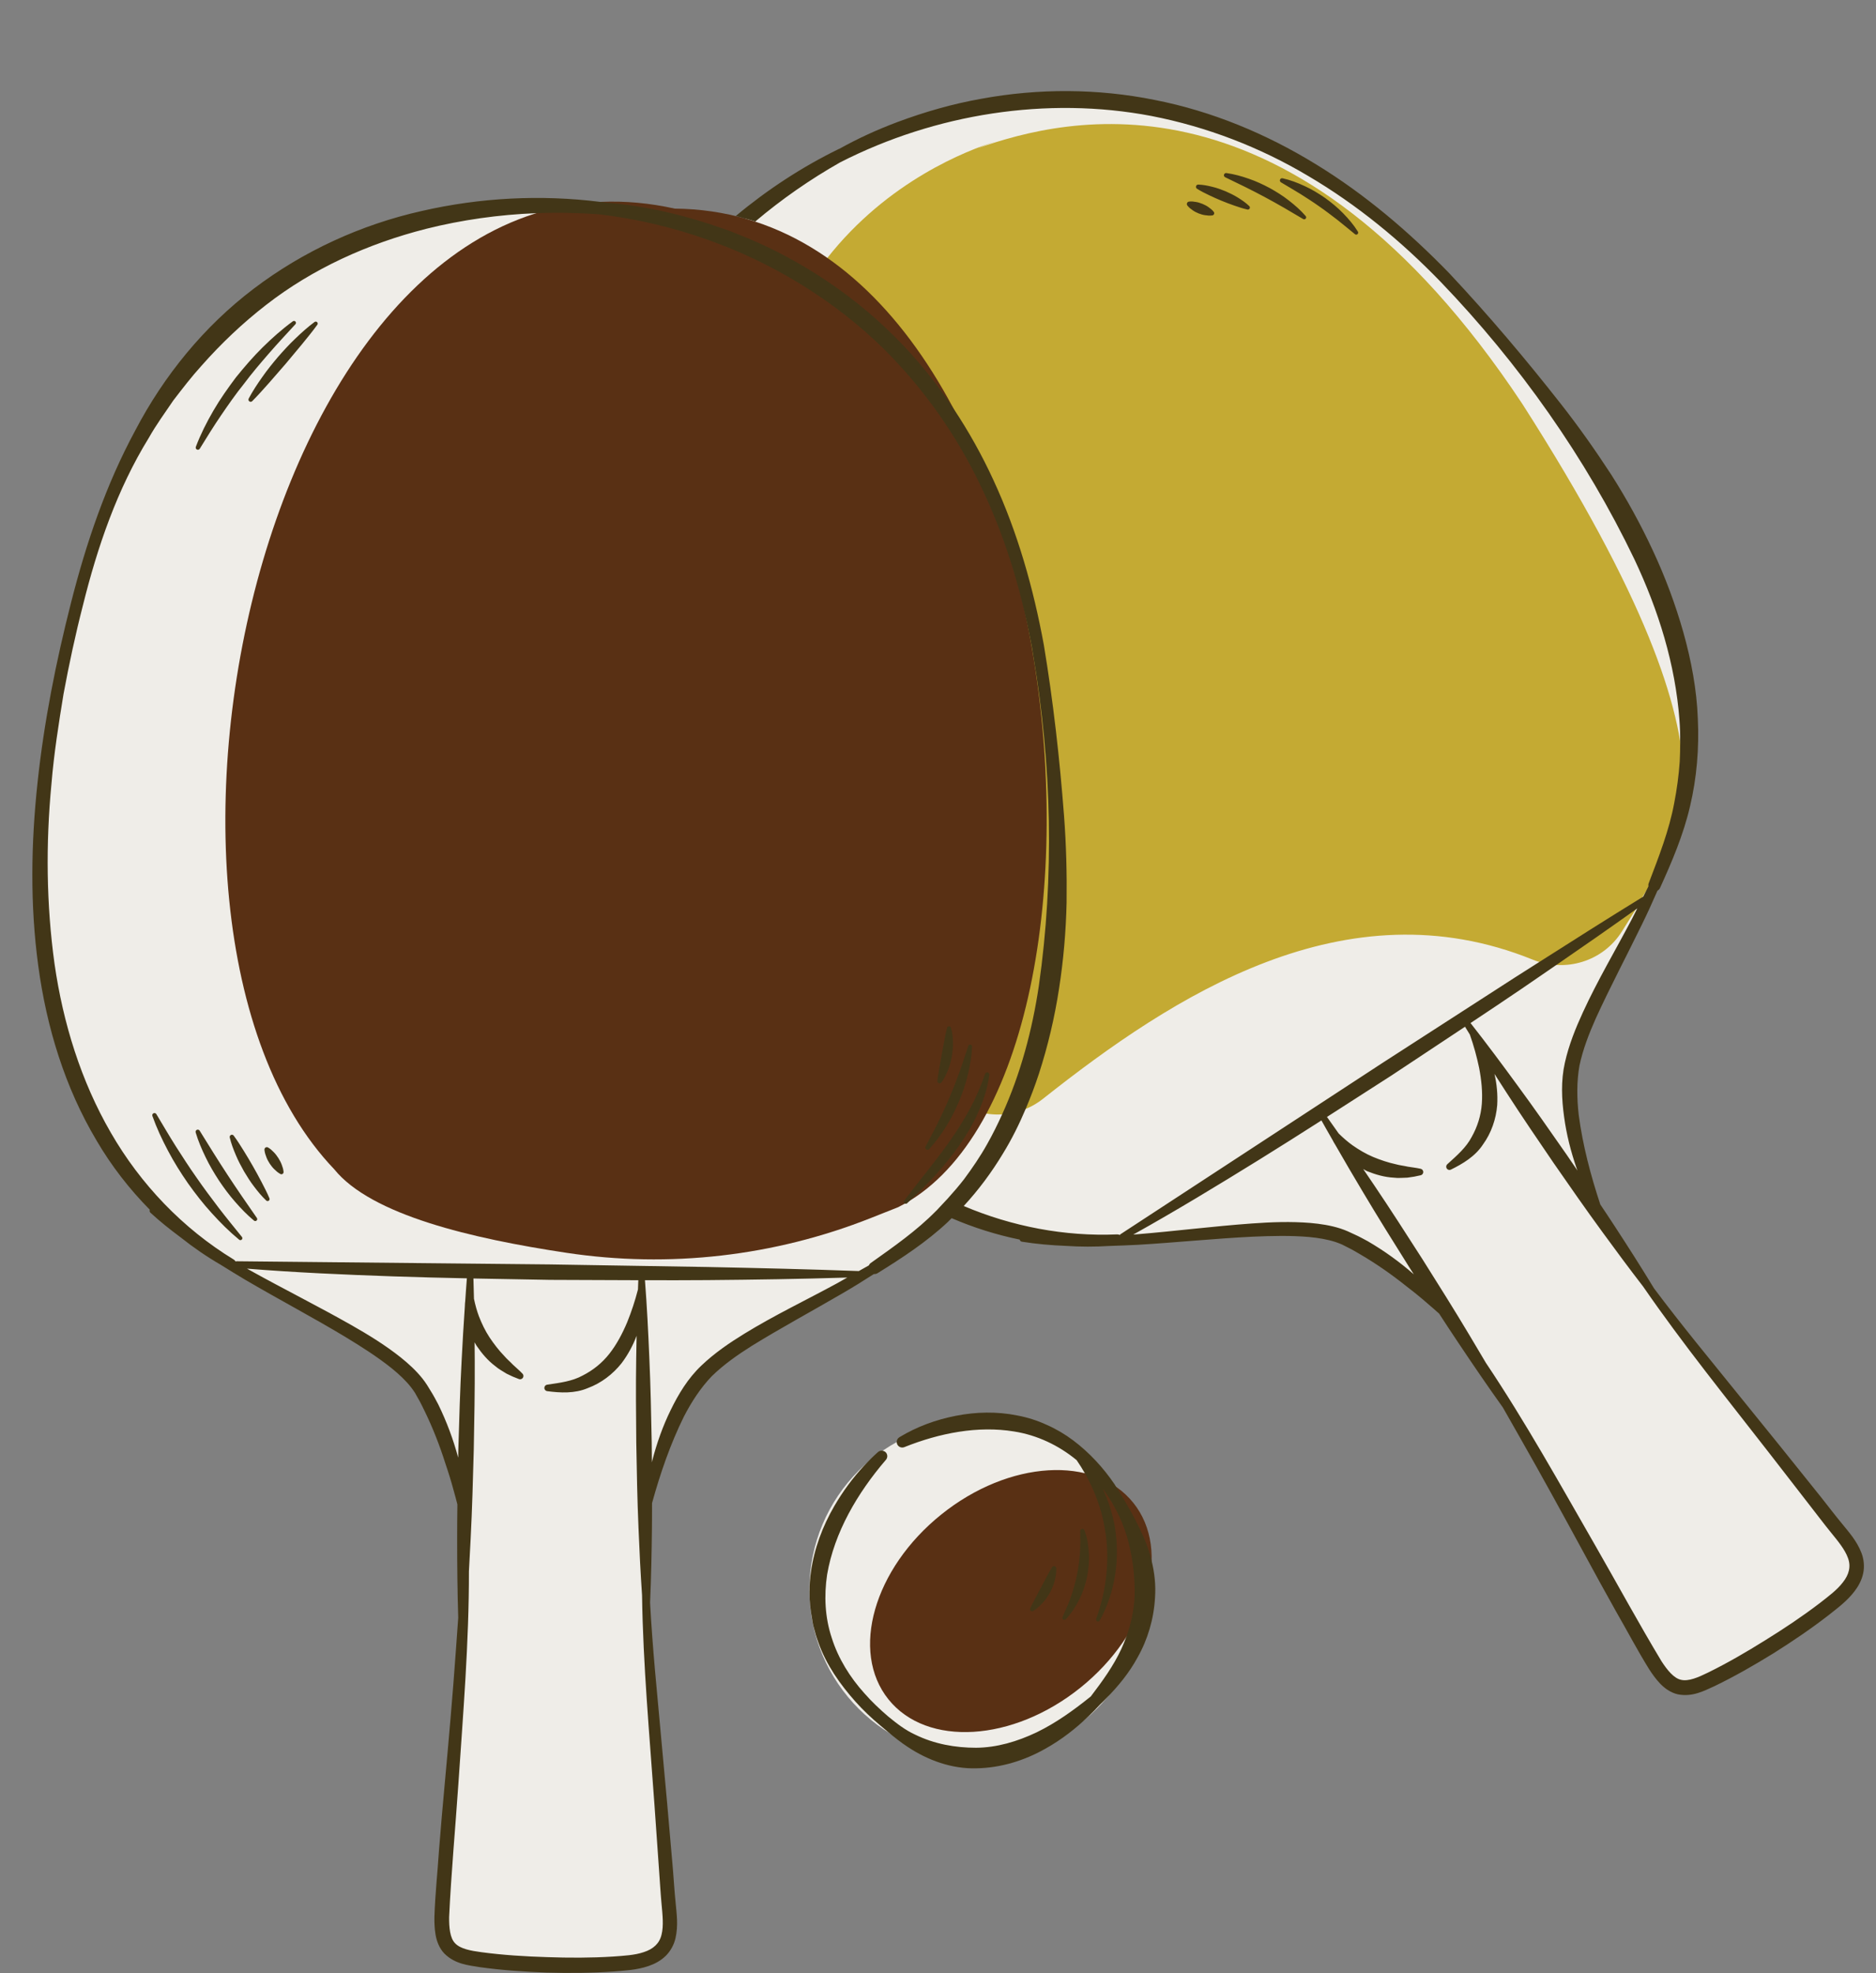<?xml version="1.0" encoding="UTF-8" standalone="no"?><svg xmlns="http://www.w3.org/2000/svg" xmlns:xlink="http://www.w3.org/1999/xlink" fill="#000000" height="524.3" preserveAspectRatio="xMidYMid meet" version="1" viewBox="-8.6 -24.2 498.5 524.3" width="498.5" zoomAndPan="magnify"><rect x="-8.6" y="-24.2" width="498.5" height="524.3" fill="#808080" stroke="none"/><g><g><g id="change1_1"><path d="M295.939,398.184c0,24.706-20.027,44.733-44.733,44.733 c-24.706,0-44.733-20.027-44.733-44.733c0-24.704,20.028-44.733,44.733-44.733 C275.911,353.45,295.939,373.479,295.939,398.184z M477.754,379.76 c-25.818-33.283-43.886-53.919-57.47-75.338l-3.601-5.676 c0,0-10.969-23.844-7.514-40.225c2.35-11.141,10.769-24.89,18.445-40.275 l3.394-7.145c6.886-17.518,32.915-63.789-50.598-156.18 c-71.541-79.146-145.579-48.514-165.338-38.105l0.001-0.001 c-5.622,2.879-18.251,9.972-31.213,22.076c-13.484-5.098-25.12-6.986-31.745-7.679 h0c-18.685-2.176-109.761-7.868-138.628,98.731 c-22.105,81.628-9.157,130.376,12.568,158.4 c0.886,1.143,1.719,2.31,2.471,3.546c2.368,3.893,5.374,7.385,9.015,10.125 c22.509,16.932,57.53,29.554,65.804,42.913 c9.006,14.541,11.459,34.187,11.459,34.187 c1.341,21.276-3.711,71.775-5.143,92.55 c-1.147,16.637-2.784,22.638,7.015,24.433c8.416,1.54,27.831,2.644,41.605,1.219 c13.774-1.424,11.138-10.09,10.552-18.387 c-2.971-42.018-6.526-69.213-5.918-94.57l0.162-6.72 c0,0,4.129-25.92,16.104-37.619c8.144-7.956,22.784-14.709,37.715-23.235 l6.791-4.055c4.673-3.245,12.261-7.729,20.074-15.773 c3.157,1.428,6.289,2.652,9.385,3.686c1.372,0.458,2.713,0.966,4.025,1.576 c4.132,1.92,8.571,3.153,13.121,3.407c28.123,1.571,64.253-7.395,78.555-0.887 c15.568,7.085,28.523,22.056,28.523,22.056 c12.938,16.944,36.798,61.736,47.152,79.804 c8.291,14.469,10.265,20.369,19.409,16.416 c7.853-3.396,24.608-13.267,35.269-22.104 C489.86,392.072,482.852,386.332,477.754,379.76z" fill="#efede8"/></g><g id="change2_1"><path d="M426.909,215.845c-0.295,0.586-0.596,1.163-0.944,1.719l-3.576,5.707 c-5.002,7.981-15.004,11.029-23.734,7.495 c-49.754-20.145-95.402,9.497-130.08,36.962 c-7.32,5.799-17.809,5.605-24.713-0.682 c-19.851-18.076-32.047-47.602-47.854-115.166 C171.127,45.532,241.16,18.086,255.966,13.362 c-2.647,0.896-4.609,1.755-4.527,1.731c22.754-7.9,83.429-24.002,144.45,67.971 C461.527,185.558,434.402,200.951,426.909,215.845z" fill="#c4aa33"/></g><g id="change3_1"><path d="M278.493,424.214c-17.963,14.426-40.8,15.817-51.006,3.108 c-10.206-12.71-3.918-34.708,14.046-49.133 c17.963-14.425,40.799-15.817,51.006-3.106 C302.745,387.792,296.456,409.789,278.493,424.214z M222.842,299.412 c-25.672,10.178-53.578,13.375-80.887,9.261 c-25.069-3.778-51.874-9.995-61.747-22.208 C16.361,219.616,63.362,7.395,170.69,31.228 c107.494,0.943,127.344,231.139,59.381,265.318L222.842,299.412z M167.727,31.218 c0.03-0.001,0.059,0.001,0.089,0C167.752,31.217,167.716,31.216,167.727,31.218z" fill="#593014"/></g><g id="change4_1"><path d="M486.053,388.454c-1.258-3.292-3.393-5.591-5.23-7.874 c-1.835-2.214-3.639-4.597-5.469-6.905l-11.088-13.821l-22.269-27.512 c-3.766-4.696-7.486-9.427-11.092-14.241 c-3.457-5.701-7.049-11.312-10.69-16.888c-1.173-1.811-2.381-3.598-3.577-5.393 c-2.586-7.806-4.68-15.787-5.733-23.774c-0.505-4.43-0.557-8.891,0.194-13.099 c0.9-4.272,2.528-8.499,4.375-12.638c3.774-8.263,8.101-16.416,12.151-24.727 c1.477-2.998,2.867-6.049,4.202-9.126c0.277-0.163,0.523-0.385,0.666-0.7 l0.028-0.061c3.1-6.815,6.198-14.058,7.957-21.646 c1.802-7.587,2.442-15.448,2.077-23.235c-0.286-7.802-1.746-15.501-3.835-22.963 c-2.111-7.459-4.826-14.728-8.089-21.714 c-3.244-6.994-6.965-13.749-11.087-20.225 c-4.186-6.433-8.606-12.695-13.322-18.711 c-9.441-12.036-19.253-23.652-29.719-34.804 c-10.649-10.962-22.395-21-35.535-29.012 c-13.09-8.033-27.567-14.063-42.748-17.035 c-15.156-3.057-30.905-3.109-46.083-0.303 c-7.603,1.344-15.043,3.488-22.258,6.177c-5.319,1.999-10.463,4.332-15.433,7.11 c-0.038,0.016-0.079,0.012-0.117,0.031c-9.812,4.791-19.006,10.807-27.405,17.819 c0.871,0.211,1.724,0.465,2.582,0.709c0.867,0.247,1.741,0.478,2.593,0.757 c7.004-5.927,14.586-11.196,22.581-15.73 c25.258-12.873,54.863-17.601,82.705-12.3 c14.635,2.851,28.786,8.274,41.666,15.953 c12.929,7.607,24.657,17.25,35.125,28.073 c20.923,21.77,38.622,46.855,51.535,73.778 c6.371,13.491,10.884,27.916,11.956,42.67c0.157,1.957,0.209,3.916,0.206,5.875 c-0.003,1.731-0.048,3.46-0.129,5.19c-0.256,3.682-0.753,7.343-1.457,10.971 c-1.356,7.312-4.061,14.194-6.798,21.374c-0.1,0.264-0.103,0.537-0.065,0.803 c-0.232,0.467-0.475,0.931-0.709,1.397c-0.222,0.442-0.448,0.883-0.671,1.325 c-0.072,0.044-0.143,0.089-0.215,0.134c-9.16,5.643-18.246,11.395-27.315,17.175 c-2.177,1.388-4.359,2.766-6.535,4.156l-35.068,22.62l-69.832,45.658 c-0.059,0.039-0.07,0.114-0.117,0.163c-0.211-0.1-0.438-0.168-0.688-0.158 c-13.998,0.593-27.975-2.107-40.788-7.542c3.934-4.259,7.414-8.944,10.405-13.908 c2.359-3.825,4.343-7.85,6.089-11.972c1.288-3.04,2.46-6.126,3.482-9.251 c2.39-7.375,4.171-14.927,5.341-22.548c1.189-7.618,1.849-15.302,2.02-22.976 c0.095-7.675-0.101-15.337-0.678-22.959c-1.162-15.253-2.865-30.362-5.369-45.451 c-2.763-15.03-6.951-29.902-13.424-43.865 c-2.99-6.497-6.492-12.786-10.465-18.769 c-4.56-6.863-9.748-13.319-15.61-19.147 c-6.372-6.407-13.498-12.048-21.137-16.869 c-5.432-3.427-11.116-6.453-17.008-8.989c-1.03-0.453-2.08-0.856-3.122-1.278 c-0.8-0.323-1.593-0.666-2.4-0.972c-0.808-0.304-1.628-0.573-2.442-0.861 c-4.583-1.623-9.249-3.002-13.973-4.12c-5.533-1.294-11.107-2.212-16.784-2.664 c-0.04-0.008-0.071-0.033-0.112-0.039c-0.446-0.06-0.896-0.095-1.343-0.151 c-15.797-1.982-31.929-1.161-47.525,2.419 c-16.045,3.605-31.427,10.631-44.606,20.638 c-13.206,9.995-23.881,23.135-31.47,37.64 c-7.808,14.422-13.065,29.989-17.057,45.698 c-4.007,15.703-7.189,31.655-8.916,47.829 c-1.743,16.152-2.022,32.58,0.193,48.809 c2.19,16.193,7.053,32.257,15.533,46.44 c3.899,6.659,8.67,12.806,14.091,18.298c-0.081,0.275-0.063,0.57,0.161,0.779 c2.558,2.369,5.283,4.521,8.066,6.593c3.37,2.679,6.921,5.111,10.637,7.271 c2.134,1.338,4.284,2.644,6.436,3.936c8.84,5.186,17.895,9.955,26.588,15.173 c4.325,2.628,8.603,5.334,12.453,8.427c1.904,1.556,3.698,3.225,5.131,5.063 c0.376,0.45,0.654,0.939,0.991,1.404l0.903,1.608 c0.624,1.062,1.148,2.188,1.693,3.297c2.166,4.454,3.989,9.123,5.501,13.909 c0.81,2.377,1.561,4.785,2.208,7.224c0.356,1.194,0.651,2.407,0.971,3.614 c-0.036,3.034-0.072,6.069-0.062,9.104c0,7.006,0.061,14.014,0.285,21.025 c-0.2,2.922-0.417,5.843-0.632,8.761c-0.83,11.755-1.873,23.501-2.945,35.252 c-0.548,5.876-1.062,11.754-1.524,17.649 c-0.389,5.947-1.023,11.658-1.226,17.785c-0.022,1.537,0.021,3.12,0.309,4.786 c0.292,1.644,0.948,3.515,2.318,4.964c2.879,2.869,6.47,3.12,9.305,3.61 c5.975,0.839,11.903,1.235,17.859,1.456c5.954,0.167,11.914,0.134,17.896-0.288 c2.945-0.252,6.038-0.361,9.228-1.457c1.57-0.537,3.17-1.361,4.509-2.652 c1.333-1.293,2.254-3.04,2.638-4.74c0.783-3.436,0.286-6.533,0.028-9.453 c-0.295-2.861-0.471-5.844-0.71-8.781l-1.539-17.652l-3.227-35.247 c-0.522-5.998-0.986-11.998-1.309-18.004c0.294-6.662,0.425-13.32,0.497-19.979 c0.031-2.157,0.019-4.314,0.023-6.471c2.187-7.926,4.881-15.727,8.444-22.951 c2.042-3.965,4.477-7.702,7.44-10.783c3.122-3.052,6.824-5.661,10.659-8.076 c7.729-4.773,15.857-9.147,23.843-13.807c2.894-1.671,5.744-3.436,8.563-5.253 c0.321,0.019,0.648-0.029,0.943-0.211l0.058-0.036 c6.364-3.944,12.964-8.243,18.643-13.576c0.354-0.329,0.675-0.689,1.023-1.024 c5.814,2.504,11.878,4.417,18.077,5.691c0.085,0.274,0.265,0.51,0.568,0.558 c3.885,0.62,7.79,0.958,11.701,1.114c3.851,0.26,7.709,0.263,11.554,0.021 c2.517-0.073,5.03-0.183,7.535-0.305c10.231-0.601,20.409-1.667,30.537-2.158 c5.056-0.219,10.116-0.347,15.035,0.085c2.448,0.236,4.868,0.628,7.08,1.358 c0.563,0.166,1.066,0.418,1.604,0.617l1.644,0.835 c1.108,0.536,2.17,1.181,3.24,1.8c4.276,2.5,8.385,5.369,12.302,8.509 c1.995,1.526,3.956,3.11,5.849,4.779c0.959,0.795,1.878,1.639,2.816,2.467 c1.656,2.542,3.311,5.084,5.007,7.602c3.894,5.826,7.839,11.62,11.922,17.326 c1.457,2.539,2.899,5.088,4.341,7.633c5.842,10.234,11.502,20.58,17.14,30.945 c2.809,5.19,5.649,10.362,8.54,15.521c2.981,5.159,5.627,10.259,8.863,15.468 c0.835,1.289,1.751,2.582,2.916,3.808c1.156,1.205,2.74,2.395,4.686,2.838 c3.989,0.785,7.113-1.002,9.742-2.169c5.433-2.623,10.582-5.588,15.657-8.714 c5.043-3.169,9.98-6.509,14.718-10.183c2.309-1.846,4.821-3.654,6.864-6.338 c1.006-1.32,1.878-2.893,2.274-4.71 C486.883,392.046,486.679,390.081,486.053,388.454z M395.903,238.404 c3.039-2.069,6.062-4.16,9.093-6.241c7.045-4.833,14.056-9.719,21.014-14.681 c0.15-0.107,0.301-0.211,0.45-0.318c-0.524,1.01-1.007,2.035-1.542,3.041 c-4.273,8.125-8.99,16.052-12.893,24.546c-1.95,4.244-3.73,8.642-4.793,13.385 c-1.097,4.843-0.859,9.724-0.21,14.412c0.629,4.709,1.806,9.279,3.338,13.702 c0.065,0.195,0.152,0.379,0.218,0.573c-0.982-1.438-1.959-2.879-2.944-4.316 c-4.297-6.166-8.595-12.33-13.051-18.385 c-4.059-5.557-8.165-11.081-12.424-16.499 C386.751,244.567,391.343,241.51,395.903,238.404z M361.154,261.552 c6.513-4.318,13.033-8.625,19.541-12.949c0.422,0.702,0.859,1.394,1.285,2.093 c1.025,2.898,1.845,5.89,2.458,8.826c0.618,3.215,0.955,6.439,0.719,9.574 c-0.236,3.137-1.18,6.102-2.697,8.798c-1.45,2.787-3.908,4.92-6.394,7.165 l-0.09,0.081c-0.28,0.254-0.372,0.672-0.197,1.027 c0.212,0.431,0.733,0.608,1.163,0.397c3.147-1.548,6.448-3.502,8.532-6.691 c2.202-3.037,3.472-6.755,3.773-10.46c0.164-2.822-0.111-5.605-0.727-8.276 c1.064,1.653,2.118,3.315,3.19,4.963c4.076,6.317,8.31,12.526,12.544,18.733 c4.285,6.174,8.57,12.347,13.014,18.411c3.526,4.848,7.106,9.66,10.771,14.412 c10.535,15.281,22.23,29.71,33.565,44.311l10.837,13.982 c1.821,2.328,3.566,4.662,5.475,7.012c1.846,2.28,3.717,4.505,4.532,6.788 c0.848,2.245,0.29,4.403-1.338,6.463c-1.547,2.039-3.874,3.753-6.179,5.552 c-4.615,3.526-9.492,6.772-14.461,9.848c-4.951,3.094-10.032,6.053-15.215,8.593 c-2.601,1.279-5.175,2.381-7.134,1.923c-1.906-0.379-3.687-2.586-5.213-4.931 c-5.959-9.899-11.677-20.423-17.519-30.61 c-9.415-16.37-18.584-32.927-29.142-48.67 c-1.459-2.469-2.918-4.937-4.395-7.395c-4.045-6.78-8.252-13.458-12.459-20.136 c-4.259-6.644-8.519-13.288-12.941-19.83c-0.931-1.386-1.878-2.765-2.814-4.148 c0.333,0.171,0.638,0.393,0.978,0.548c2.297,0.926,4.701,1.621,7.144,1.748 c1.21,0.163,2.431,0.016,3.628-0.004c1.197-0.138,2.38-0.354,3.536-0.636 c0.314-0.077,0.575-0.325,0.651-0.661c0.108-0.474-0.19-0.947-0.664-1.054 l-0.099-0.023c-1.131-0.256-2.236-0.358-3.323-0.545 c-1.076-0.251-2.162-0.35-3.198-0.645c-2.102-0.457-4.099-1.141-6.029-1.939 c-1.928-0.815-3.729-1.879-5.46-3.092c-1.288-0.919-2.514-2.002-3.678-3.137 c-1.033-1.472-2.062-2.945-3.114-4.402 C349.732,268.905,355.44,265.224,361.154,261.552z M325.927,283.976 c5.566-3.447,11.094-6.954,16.611-10.477c0.962,1.74,1.961,3.456,2.944,5.182 c0.227,0.441,0.462,0.876,0.732,1.287c2.395,4.175,4.823,8.328,7.293,12.456 c4.032,6.788,8.226,13.474,12.421,20.16c0.385,0.604,0.774,1.205,1.159,1.808 c-3.764-3.297-7.854-6.249-12.23-8.798c-1.161-0.621-2.308-1.262-3.518-1.799 c-1.155-0.56-2.422-1.146-3.775-1.583c-2.649-0.848-5.311-1.238-7.941-1.473 c-5.264-0.435-10.443-0.23-15.576,0.138 c-10.264,0.739-20.387,2.037-30.532,2.871c-0.327,0.029-0.655,0.048-0.983,0.077 C303.854,297.515,314.92,290.786,325.927,283.976z M240.287,297.4 c-0.061,0.063-0.13,0.118-0.191,0.18c-5.149,5.235-11.146,9.415-17.337,13.813 c-0.23,0.164-0.384,0.389-0.499,0.63c-0.882,0.505-1.774,0.996-2.66,1.496 c-13.416-0.499-26.833-0.804-40.249-1.083l-41.725-0.68l-83.429-0.844 c-0.07,0-0.121,0.055-0.187,0.071c-0.119-0.2-0.27-0.385-0.484-0.514 c-13.587-8.271-24.801-20.05-32.688-33.739 c-7.927-13.696-12.691-29.118-14.951-44.864 c-2.183-15.777-2.34-31.875-0.81-47.832c0.66-7.99,1.909-15.929,3.207-23.851 c1.467-7.898,3.15-15.762,5.154-23.549c3.863-15.564,9.109-30.873,17.488-44.468 c1.952-3.471,4.303-6.683,6.525-9.962c2.419-3.141,4.818-6.286,7.478-9.21 c5.227-5.918,10.957-11.36,17.186-16.184c12.456-9.693,27.14-16.289,42.473-20.2 c9.543-2.397,19.374-3.777,29.258-4.168c5.591-0.22,11.197-0.107,16.779,0.303 c9.909,1.174,19.702,3.482,29.117,6.854c0.811,0.29,1.614,0.601,2.418,0.907 c0.826,0.314,1.654,0.618,2.474,0.948c7.336,2.958,14.393,6.584,21.063,10.81 c7.384,4.677,14.293,10.085,20.52,16.212 c10.583,10.501,19.335,22.873,25.777,36.416 c6.222,12.886,10.488,26.709,13.203,40.816c0.131,0.681,0.277,1.36,0.401,2.042 c0.113,0.636,0.194,1.278,0.303,1.914c0.013,0.075,0.023,0.151,0.036,0.226 c4.96,29.06,5.634,58.983,1.512,87.836c-1.754,11.766-4.851,23.353-9.725,34.091 c-1.239,2.731-2.564,5.421-4.046,8.029c-1.801,3.228-3.893,6.273-6.084,9.242 c-1.387,1.792-2.867,3.51-4.388,5.19c-0.513,0.566-1.04,1.122-1.568,1.676 C241.183,296.433,240.752,296.931,240.287,297.4z M213.564,316.914 c-8.068,4.381-16.393,8.35-24.359,13.243c-3.979,2.445-7.903,5.112-11.422,8.465 c-3.603,3.416-6.117,7.607-8.183,11.865c-2.093,4.264-3.654,8.72-4.838,13.247 c-0.054,0.198-0.084,0.399-0.137,0.598c-0.018-1.742-0.029-3.483-0.049-5.225 c-0.147-7.514-0.295-15.027-0.635-22.538c-0.287-6.875-0.631-13.749-1.162-20.62 c5.516,0.011,11.033,0.023,16.549-0.025c12.403-0.105,24.805-0.296,37.208-0.681 C215.539,315.791,214.567,316.375,213.564,316.914z M167.186,489.843 c-0.543,2.339-2.205,3.822-4.704,4.629c-2.42,0.836-5.307,0.968-8.222,1.182 c-5.796,0.367-11.655,0.357-17.495,0.152 c-5.836-0.179-11.705-0.542-17.424-1.31c-2.874-0.381-5.626-0.895-7-2.365 c-1.374-1.374-1.629-4.198-1.595-6.995c0.546-11.542,1.64-23.469,2.444-35.186 c1.269-18.843,2.846-37.703,2.815-56.66c0.159-2.862,0.317-5.725,0.455-8.587 c0.405-7.885,0.618-15.775,0.83-23.664c0.151-7.892,0.301-15.782,0.26-23.677 c-0.003-1.639-0.025-3.277-0.034-4.915c0.168,0.301,0.327,0.608,0.508,0.9 c1.395,2.046,3.008,3.96,4.968,5.422c0.915,0.808,2.012,1.365,3.019,2.014 c1.071,0.55,2.176,1.027,3.293,1.436c0.303,0.111,0.658,0.049,0.908-0.188 c0.353-0.334,0.368-0.892,0.033-1.245l-0.07-0.073 c-0.797-0.841-1.66-1.54-2.46-2.3c-0.756-0.807-1.603-1.492-2.3-2.313 c-1.494-1.548-2.774-3.225-3.935-4.963c-1.151-1.748-2.057-3.634-2.822-5.604 c-0.561-1.48-0.978-3.061-1.314-4.653c-0.042-1.796-0.078-3.593-0.143-5.39 c6.792,0.136,13.584,0.247,20.375,0.37c7.814,0.028,15.628,0.071,23.442,0.092 c-0.039,0.817-0.061,1.636-0.094,2.453c-0.758,2.98-1.738,5.922-2.86,8.705 c-1.273,3.017-2.784,5.884-4.723,8.36c-1.939,2.476-4.371,4.417-7.131,5.816 c-2.755,1.512-5.982,1.919-9.297,2.404l-0.12,0.017 c-0.374,0.055-0.682,0.351-0.734,0.745c-0.063,0.475,0.271,0.912,0.747,0.975 c3.477,0.462,7.307,0.672,10.812-0.821c3.518-1.301,6.64-3.686,8.949-6.6 c1.703-2.254,3.022-4.721,3.995-7.285c-0.034,1.966-0.08,3.933-0.105,5.899 c-0.122,7.518-0.051,15.031,0.019,22.546c0.132,7.514,0.264,15.027,0.589,22.538 c0.238,5.992,0.54,11.984,0.946,17.973c0.269,18.556,1.975,37.049,3.285,55.484 l1.24,17.648c0.22,2.946,0.374,5.856,0.656,8.871 C167.458,484.603,167.778,487.491,167.186,489.843z M105.942,345.527 c-0.65-1.107-1.377-2.298-2.259-3.414c-1.732-2.177-3.727-3.98-5.783-5.637 c-4.134-3.287-8.555-5.994-13.026-8.541c-8.944-5.088-18.082-9.634-26.98-14.577 c-0.289-0.158-0.573-0.325-0.861-0.482c12.921,1.043,25.859,1.599,38.795,2.053 c6.543,0.227,13.087,0.383,19.632,0.52c-0.167,1.987-0.291,3.976-0.432,5.963 c-0.054,0.486-0.101,0.972-0.106,1.458c-0.328,4.801-0.617,9.604-0.857,14.408 c-0.42,7.885-0.648,15.774-0.875,23.663c-0.015,0.716-0.026,1.432-0.041,2.148 c-1.297-4.833-3.058-9.558-5.279-14.111 C107.247,347.816,106.65,346.646,105.942,345.527z M297.383,390.388 c0.802,3.229,1.181,6.591,0.929,9.967c-0.315,5.569-1.93,11.077-4.646,15.845 c-2.22,4.101-5.184,7.683-8.33,10.866c-0.558,0.564-1.11,1.141-1.677,1.679 l-0.03,0.028c-0.011,0.011-0.027,0.013-0.038,0.024 c-0.015,0.017-0.02,0.04-0.035,0.056c-0.905,0.987-1.855,1.939-2.823,2.875 c-3.455,3.339-7.303,6.334-11.605,8.73c-5.466,3.096-11.788,5.079-18.299,5.179 c-6.54,0.195-12.924-2.168-18.149-5.632c-1.871-1.215-3.585-2.587-5.252-3.979 c-0.697-0.582-1.407-1.161-2.084-1.746c-2.338-1.967-4.588-4.068-6.636-6.369 c-4.074-4.585-7.751-9.751-9.85-15.712c-0.507-1.356-0.914-2.75-1.262-4.161 c-0.042-0.186-0.103-0.365-0.142-0.553c-0.125-0.544-0.181-1.102-0.282-1.652 c-0.435-2.359-0.693-4.749-0.675-7.15c0.012-1.72,0.12-3.439,0.372-5.138 c0.865-6.264,3.12-12.227,6.228-17.585c2.247-3.868,4.868-7.443,7.896-10.698 c1.181-1.269,2.411-2.5,3.724-3.665c0.351-0.311,0.805-0.402,1.234-0.326 c0.317,0.056,0.621,0.192,0.851,0.451c0.495,0.558,0.49,1.389,0.016,1.939 l-0.071,0.083c-7.52,8.774-13.657,19.232-15.564,30.438 c-0.838,5.6-0.577,11.369,1.229,16.788c1.703,5.44,4.821,10.458,8.714,14.775 c1.918,2.189,4.048,4.208,6.276,6.11c2.282,1.874,4.57,3.65,7.175,4.835 c5.147,2.524,10.717,3.484,16.177,3.488c5.508-0.04,10.964-1.648,16.093-4.093 c5.113-2.472,9.848-5.868,14.411-9.55c3.131-4.108,6.022-8.119,8.08-12.549 c0.504-1.095,0.96-2.205,1.366-3.328c1.241-3.431,2.008-6.982,2.177-10.592 c0.15-4.777-0.383-9.614-1.594-14.445c-1.221-4.824-3.444-9.501-6.361-13.6 c-0.153-0.231-0.334-0.439-0.491-0.668c1.501,3.22,2.574,6.643,3.224,10.146 c0.653,4.252,0.729,8.599,0.042,12.83c-0.684,4.226-2.019,8.342-4.081,12.045 c-0.14,0.252-0.457,0.342-0.709,0.202c-0.226-0.126-0.321-0.395-0.237-0.632 c1.387-3.882,2.336-7.876,2.722-11.914c0.383-4.032,0.317-8.108-0.433-12.07 c-0.617-3.987-1.917-7.849-3.625-11.518c-0.508-1.09-1.075-2.154-1.67-3.203 c-0.674-1.19-1.409-2.347-2.185-3.482c-4.803-3.958-10.531-6.656-16.598-7.61 c-9.648-1.592-19.858,0.435-29.074,4.112l-0.114,0.045 c-0.758,0.303-1.616-0.067-1.918-0.824c-0.066-0.167-0.098-0.338-0.103-0.508 c-0.014-0.524,0.252-1.026,0.711-1.303c4.686-2.83,9.728-4.665,15.048-5.701 c5.296-1.036,10.852-1.174,16.236-0.085c2.694,0.499,5.336,1.33,7.825,2.48 c2.511,1.099,4.878,2.504,7.055,4.132c4.351,3.267,8.031,7.293,11.029,11.701 c0.145,0.222,0.266,0.455,0.409,0.678c2.748,4.259,5.19,8.653,7.316,13.358 C296.151,386.204,296.856,388.269,297.383,390.388z M43.681,95.218 c-0.243-0.148-0.338-0.447-0.241-0.704c1.259-3.324,2.866-6.507,4.653-9.584 c1.787-3.08,3.85-5.99,5.982-8.838c2.24-2.765,4.554-5.474,7.085-7.97 c2.529-2.496,5.188-4.857,8.052-6.953c0.232-0.171,0.559-0.12,0.73,0.112 c0.15,0.204,0.128,0.483-0.038,0.662c-2.382,2.588-4.766,5.138-7.049,7.769 c-2.28,2.632-4.546,5.27-6.62,8.059c-2.181,2.704-4.165,5.557-6.123,8.428 c-1.958,2.875-3.792,5.836-5.63,8.826 C44.315,95.299,43.956,95.386,43.681,95.218z M75.722,61.46 c0.14,0.188,0.134,0.441,0.003,0.621c-1.322,1.823-2.737,3.539-4.14,5.262 l-4.262,5.107l-4.366,5.016c-1.478,1.657-2.948,3.325-4.536,4.919 c-0.229,0.23-0.6,0.23-0.83,0.001c-0.187-0.186-0.222-0.469-0.105-0.69 c1.06-2.001,2.305-3.877,3.604-5.713c1.285-1.848,2.705-3.594,4.155-5.311 c1.481-1.691,2.995-3.356,4.63-4.903c1.622-1.56,3.291-3.07,5.111-4.418 C75.22,61.177,75.549,61.226,75.722,61.46z M246.18,280.324 c-2.002,2.81-4.167,5.482-6.496,7.989c-0.867,0.942-1.76,1.852-2.654,2.763 c-0.535,0.546-1.075,1.086-1.621,1.619c-0.539,0.526-1.091,1.039-1.642,1.553 c-0.201,0.187-0.397,0.381-0.599,0.566c-0.253,0.232-0.491,0.478-0.747,0.707 c-0.168,0.15-0.391,0.135-0.579,0.035c-0.053-0.028-0.117-0.028-0.159-0.076 c-0.168-0.188-0.175-0.465-0.03-0.66c0.315-0.423,0.644-0.831,0.963-1.249 c0.437-0.573,0.875-1.143,1.318-1.708c0.469-0.6,0.93-1.206,1.402-1.8 c0.862-1.086,1.726-2.168,2.576-3.255c2.063-2.667,4.133-5.307,6.029-8.055 c1.906-2.692,3.636-5.486,5.204-8.366c0.019-0.035,0.041-0.068,0.06-0.103 c1.569-2.926,2.875-5.984,3.96-9.164c0.103-0.305,0.434-0.469,0.74-0.365 c0.268,0.091,0.426,0.359,0.391,0.629c-0.45,3.37-1.502,6.65-2.873,9.767 c-0.026,0.059-0.047,0.12-0.073,0.179 C249.954,274.516,248.147,277.492,246.18,280.324z M237.465,281.145 c-0.197-0.184-0.238-0.473-0.119-0.701c1.138-2.18,2.297-4.31,3.361-6.483 c1.047-2.18,2.088-4.354,3.012-6.58c0.049-0.112,0.091-0.228,0.139-0.341 c0.9-2.103,1.704-4.244,2.502-6.4c0.824-2.277,1.551-4.593,2.329-6.929 c0.091-0.275,0.388-0.423,0.663-0.333c0.228,0.075,0.369,0.292,0.36,0.521 c-0.11,2.501-0.538,4.973-1.125,7.408c-0.57,2.441-1.397,4.816-2.348,7.136 c-0.042,0.099-0.093,0.194-0.136,0.292c-0.957,2.201-2.026,4.358-3.31,6.384 c-1.326,2.125-2.791,4.164-4.499,5.995 C238.072,281.352,237.701,281.366,237.465,281.145z M240.729,263.53 c-0.177-0.131-0.262-0.346-0.242-0.549c0.122-1.238,0.35-2.408,0.546-3.579 l0.615-3.482l0.655-3.478c0.23-1.167,0.431-2.345,0.754-3.551 c0.074-0.288,0.369-0.462,0.657-0.387c0.188,0.049,0.329,0.196,0.382,0.369 c0.365,1.231,0.489,2.492,0.524,3.755c0.053,1.265-0.083,2.524-0.279,3.772 c-0.236,1.239-0.534,2.471-1.011,3.645c-0.46,1.175-1.002,2.321-1.761,3.356 C241.373,263.667,240.997,263.726,240.729,263.53z M309.203,29.462 c0.608,0.089,1.173,0.302,1.737,0.514c0.549,0.248,1.097,0.499,1.593,0.867 c0.502,0.35,0.991,0.724,1.397,1.259c0.195,0.258,0.145,0.625-0.113,0.82 c-0.083,0.063-0.178,0.1-0.274,0.114l-0.054,0.008 c-0.688,0.091-1.293,0.023-1.886-0.071c-0.599-0.076-1.145-0.268-1.69-0.462 c-0.531-0.231-1.06-0.463-1.547-0.816c-0.493-0.337-0.979-0.697-1.412-1.233 l-0.037-0.045c-0.226-0.279-0.183-0.688,0.096-0.913 c0.094-0.076,0.207-0.123,0.319-0.139 C307.993,29.272,308.602,29.354,309.203,29.462z M313.516,25.43 c1.214,0.284,2.378,0.72,3.529,1.183c1.135,0.501,2.259,1.031,3.311,1.701 c1.058,0.654,2.089,1.36,3.007,2.244c0.215,0.207,0.221,0.548,0.015,0.763 c-0.135,0.14-0.33,0.191-0.507,0.152c-1.228-0.27-2.372-0.666-3.514-1.059 c-1.149-0.377-2.251-0.84-3.365-1.277c-1.098-0.474-2.207-0.922-3.285-1.464 c-1.085-0.525-2.175-1.05-3.233-1.721c-0.281-0.176-0.366-0.548-0.189-0.829 c0.117-0.186,0.323-0.286,0.528-0.28 C311.086,24.882,312.309,25.128,313.516,25.43z M328.769,25.747 c1.779,0.988,3.512,2.065,5.111,3.324c1.607,1.243,3.138,2.587,4.47,4.129 c0.192,0.218,0.172,0.55-0.046,0.743c-0.173,0.154-0.425,0.168-0.615,0.06 l-5.105-3.002c-1.706-0.96-3.387-1.945-5.113-2.846 c-1.707-0.938-3.455-1.791-5.199-2.679l-5.32-2.586 c-0.292-0.142-0.413-0.493-0.271-0.785c0.114-0.234,0.37-0.357,0.614-0.323 c2.02,0.275,3.982,0.825,5.901,1.494 C325.124,23.929,326.972,24.796,328.769,25.747z M336.973,27.348 c-1.694-1.06-3.438-2.047-5.189-3.101c-0.279-0.167-0.37-0.528-0.203-0.807 c0.133-0.223,0.392-0.325,0.632-0.272c2.043,0.453,4.002,1.199,5.896,2.083 c1.905,0.869,3.699,1.963,5.419,3.156c1.697,1.227,3.324,2.555,4.777,4.063 c1.462,1.494,2.817,3.092,3.922,4.868c0.154,0.247,0.078,0.573-0.169,0.727 c-0.195,0.122-0.442,0.097-0.611-0.04c-1.591-1.287-3.116-2.592-4.693-3.822 c-1.588-1.217-3.16-2.433-4.8-3.558 C340.336,29.486,338.656,28.424,336.973,27.348z M55.688,304.455 c0.181,0.224,0.146,0.553-0.078,0.735c-0.196,0.158-0.472,0.15-0.66-0.004 c-2.611-2.146-5.006-4.539-7.275-7.048c-2.283-2.496-4.363-5.175-6.323-7.934 c-1.927-2.782-3.737-5.651-5.308-8.648c-1.585-2.988-3.019-6.055-4.149-9.243 c-0.108-0.303,0.051-0.637,0.355-0.744c0.266-0.095,0.556,0.017,0.696,0.251 c1.718,2.87,3.393,5.736,5.162,8.539c1.785,2.794,3.577,5.574,5.485,8.278 c1.875,2.726,3.863,5.37,5.867,8.013 C51.478,299.283,53.589,301.847,55.688,304.455z M59.662,299.414 c0.164,0.239,0.105,0.565-0.134,0.729c-0.197,0.136-0.461,0.114-0.638-0.032 c-1.83-1.512-3.472-3.221-5.026-5.007c-1.569-1.776-2.97-3.691-4.294-5.656 c-1.29-1.986-2.506-4.024-3.528-6.162c-1.037-2.129-1.968-4.31-2.645-6.584 c-0.097-0.309,0.075-0.637,0.383-0.735c0.257-0.08,0.533,0.033,0.672,0.25 l3.676,5.911c1.243,1.945,2.448,3.902,3.726,5.815 c1.244,1.935,2.56,3.821,3.848,5.739L59.662,299.414z M62.999,294.188 c0.114,0.271-0.014,0.582-0.284,0.696c-0.199,0.083-0.421,0.035-0.569-0.103 c-1.203-1.133-2.235-2.396-3.218-3.695c-0.998-1.29-1.861-2.671-2.694-4.068 c-0.797-1.418-1.564-2.854-2.186-4.362c-0.637-1.5-1.218-3.024-1.6-4.63 c-0.076-0.318,0.121-0.637,0.44-0.713c0.237-0.056,0.475,0.04,0.612,0.223 c0.978,1.307,1.819,2.667,2.664,4.02c0.861,1.345,1.636,2.73,2.44,4.099 c0.769,1.39,1.567,2.763,2.287,4.19 C61.626,291.262,62.37,292.679,62.999,294.188z M66.255,285.24 c0.236,0.616,0.447,1.243,0.496,1.951c0.022,0.314-0.216,0.588-0.531,0.609 c-0.116,0.008-0.226-0.02-0.32-0.072l-0.058-0.033 c-0.643-0.363-1.124-0.805-1.581-1.259c-0.471-0.445-0.831-0.952-1.19-1.461 c-0.325-0.53-0.649-1.06-0.869-1.667c-0.235-0.596-0.45-1.21-0.524-1.939 l-0.008-0.075c-0.036-0.349,0.218-0.66,0.566-0.696 c0.134-0.013,0.262,0.016,0.371,0.076c0.618,0.341,1.095,0.797,1.553,1.271 c0.472,0.465,0.84,1.004,1.207,1.544 C65.702,284.051,66.035,284.613,66.255,285.24z M278.361,388.555 c0.146-1.951,0.128-3.917,0.075-5.93c-0.011-0.325,0.243-0.596,0.568-0.608 c0.258-0.008,0.485,0.156,0.571,0.386c0.725,1.97,1.067,4.068,1.171,6.175 c0.123,2.111-0.093,4.235-0.511,6.31c-0.456,2.066-1.117,4.095-2.082,5.975 c-0.946,1.884-2.106,3.663-3.564,5.171c-0.202,0.208-0.536,0.214-0.745,0.012 c-0.165-0.16-0.201-0.405-0.111-0.602c0.847-1.834,1.642-3.637,2.279-5.488 c0.619-1.856,1.173-3.721,1.545-5.628 C277.97,392.432,278.197,390.5,278.361,388.555z M265.185,403.642 c-0.092-0.156-0.093-0.349-0.026-0.502c0.442-1.003,0.95-1.904,1.423-2.815 l1.42-2.696l1.43-2.686c0.487-0.901,0.946-1.824,1.526-2.749 c0.174-0.286,0.548-0.377,0.834-0.203c0.175,0.107,0.278,0.301,0.291,0.49 c0.053,1.139-0.142,2.246-0.429,3.328c-0.27,1.09-0.727,2.118-1.242,3.11 c-0.551,0.974-1.162,1.918-1.928,2.74c-0.75,0.831-1.57,1.599-2.554,2.176 C265.672,403.988,265.338,403.901,265.185,403.642z" fill="#423617"/></g></g></g></svg>